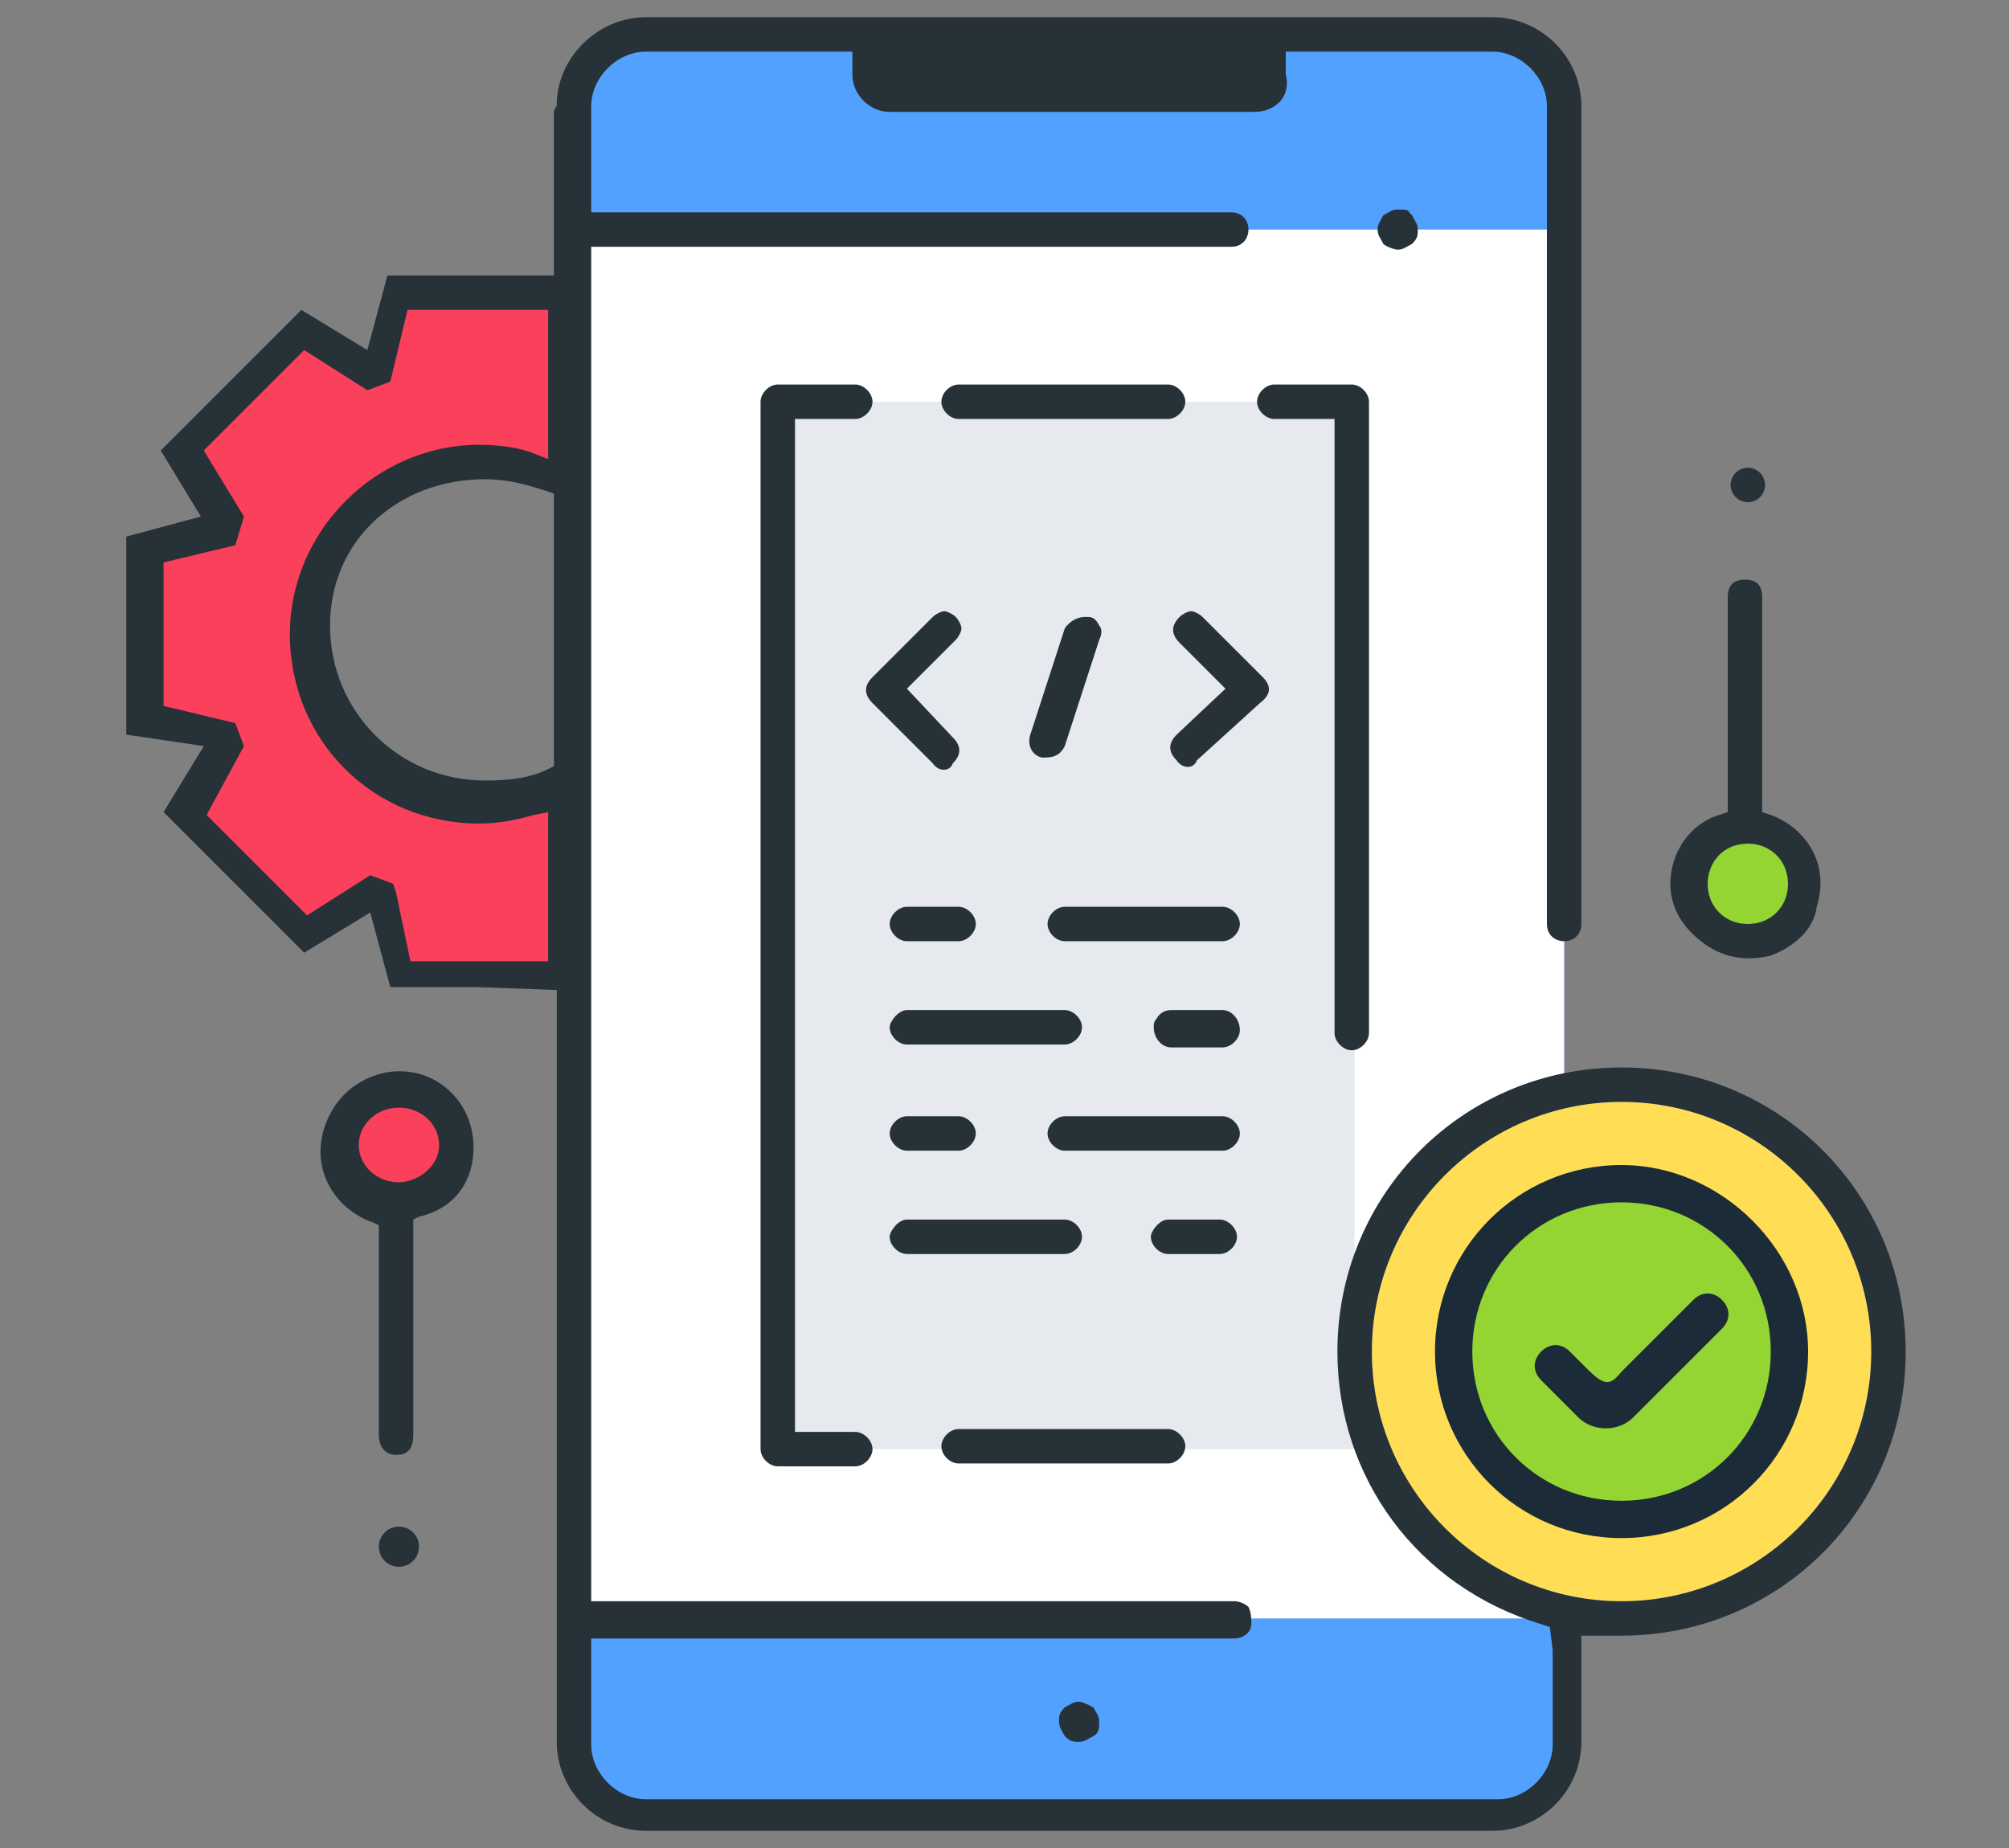 <?xml version="1.0" encoding="utf-8"?>
<!-- Generator: Adobe Illustrator 24.2.3, SVG Export Plug-In . SVG Version: 6.00 Build 0)  -->
<svg version="1.1" id="Layer_1" xmlns="http://www.w3.org/2000/svg" xmlns:xlink="http://www.w3.org/1999/xlink" x="0px" y="0px"
	 viewBox="0 0 70 64.4" style="enable-background:new 0 0 70 64.4;" xml:space="preserve">
<rect x="0" y="0" width="70" height="64.4" fill="#808080" stroke="none"/>
<style type="text/css">
	.st0{fill:#53A1FF;}
	.st1{fill:#FFFFFF;}
	.st2{fill:#E6E9ED;}
	.st3{fill:#FFDE55;}
	.st4{fill:#263238;}
	.st5{fill:#FA405B;}
	.st6{fill:#94D534;}
	.st7{fill:#1C2B38;}
</style>
<g>
	<path class="st0" d="M52,1.2H22.5c-1.4,0-2.5,1.1-2.5,2.5v57c0,1.4,1.1,2.5,2.5,2.5H52c1.4,0,2.5-1.1,2.5-2.5v-57
		C54.5,2.3,53.4,1.2,52,1.2z"/>
	<rect x="20" y="8" class="st1" width="34.5" height="48.4"/>
	<rect x="27.1" y="14" class="st2" width="20.1" height="36.5"/>
	<path class="st2" d="M47.2,47.1L47.2,47.1c0,5.1,4.2,9.3,9.3,9.3l0,0c5.1,0,9.3-4.2,9.3-9.3l0,0c0-5.1-4.2-9.3-9.3-9.3l0,0
		C51.4,37.8,47.2,41.9,47.2,47.1z"/>
	<circle class="st3" cx="56.5" cy="47.1" r="8.7"/>
	<path class="st4" d="M43.7,3.9H31c-0.7,0-1.3-0.6-1.3-1.3V1.1c0,0,0,0,0,0h15.1c0,0,0,0,0,0v1.5C45,3.4,44.4,3.9,43.7,3.9z"/>
	<circle class="st5" cx="13.9" cy="39.9" r="2"/>
	<path class="st5" d="M19.9,27.2V34h-6l-0.7-2.7c-0.1,0-0.2-0.1-0.3-0.1l-2.4,1.4l-4.2-4.2L7.8,26c-0.1-0.1-0.1-0.2-0.1-0.3L4.9,25
		v-6l2.7-0.7c0-0.1,0.1-0.2,0.1-0.3l-1.4-2.4l4.2-4.2l2.4,1.4c0.1-0.1,0.2-0.1,0.3-0.1l0.7-2.7h6v6.8C19,16.3,18,16,16.9,16
		c-3.3,0-6,2.7-6,6s2.7,6,6,6C18,28,19,27.7,19.9,27.2z"/>
	<circle class="st6" cx="56.5" cy="47.1" r="5.8"/>
	<path class="st7" d="M56.5,40.6c-3.6,0-6.5,2.9-6.5,6.5s2.9,6.5,6.5,6.5c3.6,0,6.5-2.9,6.5-6.5C63,43.6,60,40.6,56.5,40.6z
		 M56.5,52.3c-2.9,0-5.2-2.3-5.2-5.2s2.3-5.2,5.2-5.2s5.2,2.3,5.2,5.2S59.4,52.3,56.5,52.3z"/>
	<path class="st7" d="M55.3,47.7l-0.6-0.6c-0.3-0.3-0.7-0.3-1,0l0,0c-0.3,0.3-0.3,0.7,0,1l1.3,1.3c0.5,0.5,1.4,0.5,1.9,0l3.1-3.1
		c0.3-0.3,0.3-0.7,0-1l0,0c-0.3-0.3-0.7-0.3-1,0l-2.5,2.5C56.1,48.3,55.9,48.3,55.3,47.7z"/>
	<circle class="st6" cx="60.9" cy="30.8" r="2"/>
	<g>
		<path class="st4" d="M49.2,8.5c0.2-0.2,0.2-0.3,0.2-0.5s-0.1-0.3-0.2-0.5l-0.1-0.1c0-0.1-0.2-0.1-0.4-0.1c-0.2,0-0.3,0.1-0.5,0.2
			C48.1,7.7,48,7.8,48,8s0.1,0.3,0.2,0.5c0.1,0.1,0.4,0.2,0.5,0.2C48.9,8.7,49,8.6,49.2,8.5z"/>
		<path class="st4" d="M37.6,59.3c-0.2,0-0.3,0.1-0.5,0.2h0c-0.2,0.2-0.2,0.3-0.2,0.5s0.1,0.3,0.2,0.5c0.2,0.2,0.3,0.2,0.5,0.2
			s0.3-0.1,0.5-0.2s0.2-0.3,0.2-0.5s-0.1-0.3-0.2-0.5C37.9,59.4,37.7,59.3,37.6,59.3z"/>
		<path class="st4" d="M56.5,37.2c-5.5,0-9.9,4.4-9.9,9.9c0,4.4,2.8,8.2,7.1,9.5l0.3,0.1l0.1,0.8l0,3.3c0,1-0.9,1.9-1.9,1.9H22.5
			c-1,0-1.9-0.9-1.9-1.9v-3.7H43c0.3,0,0.6-0.2,0.6-0.5c0-0.2,0-0.4-0.1-0.6c-0.1-0.1-0.3-0.2-0.5-0.2H20.6V8.6h22.3
			c0.4,0,0.6-0.3,0.6-0.6s-0.2-0.6-0.6-0.6H20.6V3.7c0-1,0.9-1.9,1.9-1.9H52c1,0,1.9,0.9,1.9,1.9v28.5c0,0.4,0.3,0.6,0.6,0.6
			c0.4,0,0.6-0.3,0.6-0.6V3.7c0-1.7-1.4-3.1-3.1-3.1H22.5c-1.6,0-3,1.3-3.1,2.9l0,0.2c-0.1,0.1-0.1,0.2-0.1,0.3v5.6h-5.8l-0.7,2.6
			l-2.3-1.4l-4.9,4.9l1.4,2.3l-2.6,0.7v6.9L7.1,26l-1.4,2.3l4.9,4.9l2.3-1.4l0.7,2.6h3l2.8,0.1v26.2c0,1.7,1.4,3.1,3.1,3.1H52
			c1.7,0,3.1-1.4,3.1-3.1V57h1.4c5.5,0,9.9-4.4,9.9-9.9S62,37.2,56.5,37.2z M19.2,33.5h-4.9l-0.5-2.4l-0.1-0.3l-0.8-0.3l-2.2,1.4
			l-3.5-3.5L8.5,26l-0.3-0.8l-2.5-0.6v-5l2.5-0.6L8.5,18l-1.4-2.3l3.5-3.5l2.2,1.4l0.8-0.3l0.6-2.5h4.9V16l-0.5-0.2
			c-0.5-0.2-1.2-0.3-1.9-0.3c-3.6,0-6.6,3-6.6,6.6c0,3.7,2.9,6.6,6.6,6.6c0.6,0,1.2-0.1,1.9-0.3l0.5-0.1V33.5z M19.3,26.7l-0.2,0.1
			c-0.6,0.3-1.3,0.4-2.2,0.4c-3,0-5.4-2.4-5.4-5.4c0-3,2.4-5.1,5.4-5.1c0.8,0,1.5,0.2,2.1,0.4l0.3,0.1V26.7z M56.5,55.8
			c-4.8,0-8.7-3.9-8.7-8.7c0-4.8,3.9-8.7,8.7-8.7s8.7,3.9,8.7,8.7C65.2,51.9,61.3,55.8,56.5,55.8z"/>
		<path class="st4" d="M16.5,40c0-0.9-0.4-1.7-1.1-2.2c-0.7-0.5-1.6-0.6-2.4-0.3c-0.8,0.3-1.4,0.9-1.7,1.8c-0.5,1.6,0.5,2.9,1.7,3.3
			l0.2,0.1V50c0,0.4,0.2,0.7,0.6,0.7s0.6-0.2,0.6-0.7v-7.5l0.2-0.1C15.9,42.1,16.5,41.1,16.5,40z M13.9,41.2c-0.8,0-1.4-0.6-1.4-1.3
			s0.6-1.3,1.4-1.3s1.4,0.6,1.4,1.3C15.3,40.7,14.5,41.2,13.9,41.2z"/>
		<circle class="st4" cx="13.9" cy="53.9" r="0.7"/>
		<path class="st4" d="M63.3,31.6c0.5-1.6-0.5-2.8-1.6-3.2l-0.3-0.1v-7.5c0-0.4-0.2-0.6-0.6-0.6s-0.6,0.2-0.6,0.6v7.5l-0.3,0.1
			c-1,0.3-1.7,1.3-1.7,2.4c0,0.9,0.5,1.6,1.2,2.1c0.7,0.5,1.5,0.6,2.3,0.4C62.5,33,63.2,32.4,63.3,31.6z M60.9,32.2
			c-0.8,0-1.4-0.6-1.4-1.4c0-0.7,0.5-1.4,1.4-1.4c0.8,0,1.4,0.6,1.4,1.4S61.7,32.2,60.9,32.2z"/>
		<circle class="st4" cx="60.9" cy="16.9" r="0.6"/>
		<path class="st4" d="M29.8,49.9h-2.1V14.6h2.1c0.3,0,0.6-0.3,0.6-0.6s-0.3-0.6-0.6-0.6h-2.7c-0.3,0-0.6,0.3-0.6,0.6v36.5
			c0,0.3,0.3,0.6,0.6,0.6h2.7c0.3,0,0.6-0.3,0.6-0.6S30.1,49.9,29.8,49.9z"/>
		<path class="st4" d="M33.4,13.4c-0.3,0-0.6,0.3-0.6,0.6s0.3,0.6,0.6,0.6h7.3c0.3,0,0.6-0.3,0.6-0.6s-0.3-0.6-0.6-0.6H33.4z"/>
		<path class="st4" d="M33.4,49.8c-0.3,0-0.6,0.3-0.6,0.6c0,0.3,0.3,0.6,0.6,0.6h7.3c0.3,0,0.6-0.3,0.6-0.6c0-0.3-0.3-0.6-0.6-0.6
			H33.4z"/>
		<path class="st4" d="M33.4,31.6h-1.8c-0.3,0-0.6,0.3-0.6,0.6c0,0.3,0.3,0.6,0.6,0.6h1.8c0.3,0,0.6-0.3,0.6-0.6
			C34,31.9,33.7,31.6,33.4,31.6z"/>
		<path class="st4" d="M42.6,31.6h-5.5c-0.3,0-0.6,0.3-0.6,0.6c0,0.3,0.3,0.6,0.6,0.6h5.5c0.3,0,0.6-0.3,0.6-0.6
			C43.2,31.9,42.9,31.6,42.6,31.6z"/>
		<path class="st4" d="M42.6,35.2h-1.8c-0.2,0-0.4,0.1-0.5,0.3c-0.1,0.1-0.1,0.2-0.1,0.3c0,0.4,0.3,0.7,0.6,0.7h1.8
			c0.3,0,0.6-0.3,0.6-0.6C43.2,35.5,42.9,35.2,42.6,35.2z"/>
		<path class="st4" d="M37.1,35.2h-5.5c-0.3,0-0.6,0.4-0.6,0.6c0,0.3,0.3,0.6,0.6,0.6h5.5c0.3,0,0.6-0.3,0.6-0.6
			C37.7,35.5,37.4,35.2,37.1,35.2z"/>
		<path class="st4" d="M33.4,38.9h-1.8c-0.3,0-0.6,0.3-0.6,0.6s0.3,0.6,0.6,0.6h1.8c0.3,0,0.6-0.3,0.6-0.6S33.7,38.9,33.4,38.9z"/>
		<path class="st4" d="M42.6,38.9h-5.5c-0.3,0-0.6,0.3-0.6,0.6s0.3,0.6,0.6,0.6h5.5c0.3,0,0.6-0.3,0.6-0.6S42.9,38.9,42.6,38.9z"/>
		<path class="st4" d="M42.5,42.5h-1.8c-0.3,0-0.6,0.4-0.6,0.6c0,0.3,0.3,0.6,0.6,0.6h1.8c0.3,0,0.6-0.3,0.6-0.6
			C43.1,42.8,42.8,42.5,42.5,42.5z"/>
		<path class="st4" d="M37.1,42.5h-5.5c-0.3,0-0.6,0.4-0.6,0.6c0,0.3,0.3,0.6,0.6,0.6h5.5c0.3,0,0.6-0.3,0.6-0.6
			C37.7,42.8,37.4,42.5,37.1,42.5z"/>
		<path class="st4" d="M31.6,24l1.7-1.7c0.1-0.1,0.2-0.3,0.2-0.4s-0.1-0.3-0.2-0.4c-0.1-0.1-0.3-0.2-0.4-0.2s-0.3,0.1-0.4,0.2
			l-2.1,2.1c-0.3,0.3-0.3,0.6,0,0.9l2.1,2.1c0.2,0.3,0.6,0.3,0.7,0l0,0c0.3-0.3,0.3-0.6,0-0.9L31.6,24z"/>
		<path class="st4" d="M44,23.6l-2.1-2.1c-0.1-0.1-0.3-0.2-0.4-0.2s-0.3,0.1-0.4,0.2c-0.3,0.3-0.3,0.6,0,0.9l1.6,1.6L41,25.6
			c-0.3,0.3-0.3,0.6,0,0.9c0.2,0.3,0.6,0.3,0.7,0l2.2-2C44.3,24.2,44.3,23.9,44,23.6z"/>
		<path class="st4" d="M38.3,21.8c-0.1-0.2-0.2-0.3-0.4-0.3c0,0-0.1,0-0.1,0c-0.2,0-0.5,0.1-0.7,0.4l-1.2,3.7
			c-0.1,0.3,0,0.7,0.4,0.8c0.3,0,0.6,0,0.8-0.4l1.2-3.7C38.4,22.1,38.4,21.9,38.3,21.8z"/>
		<path class="st4" d="M47.1,13.4h-2.7c-0.3,0-0.6,0.3-0.6,0.6s0.3,0.6,0.6,0.6h2.1V36c0,0.3,0.3,0.6,0.6,0.6c0.3,0,0.6-0.3,0.6-0.6
			V14C47.7,13.7,47.4,13.4,47.1,13.4z"/>
	</g>
</g>
</svg>
